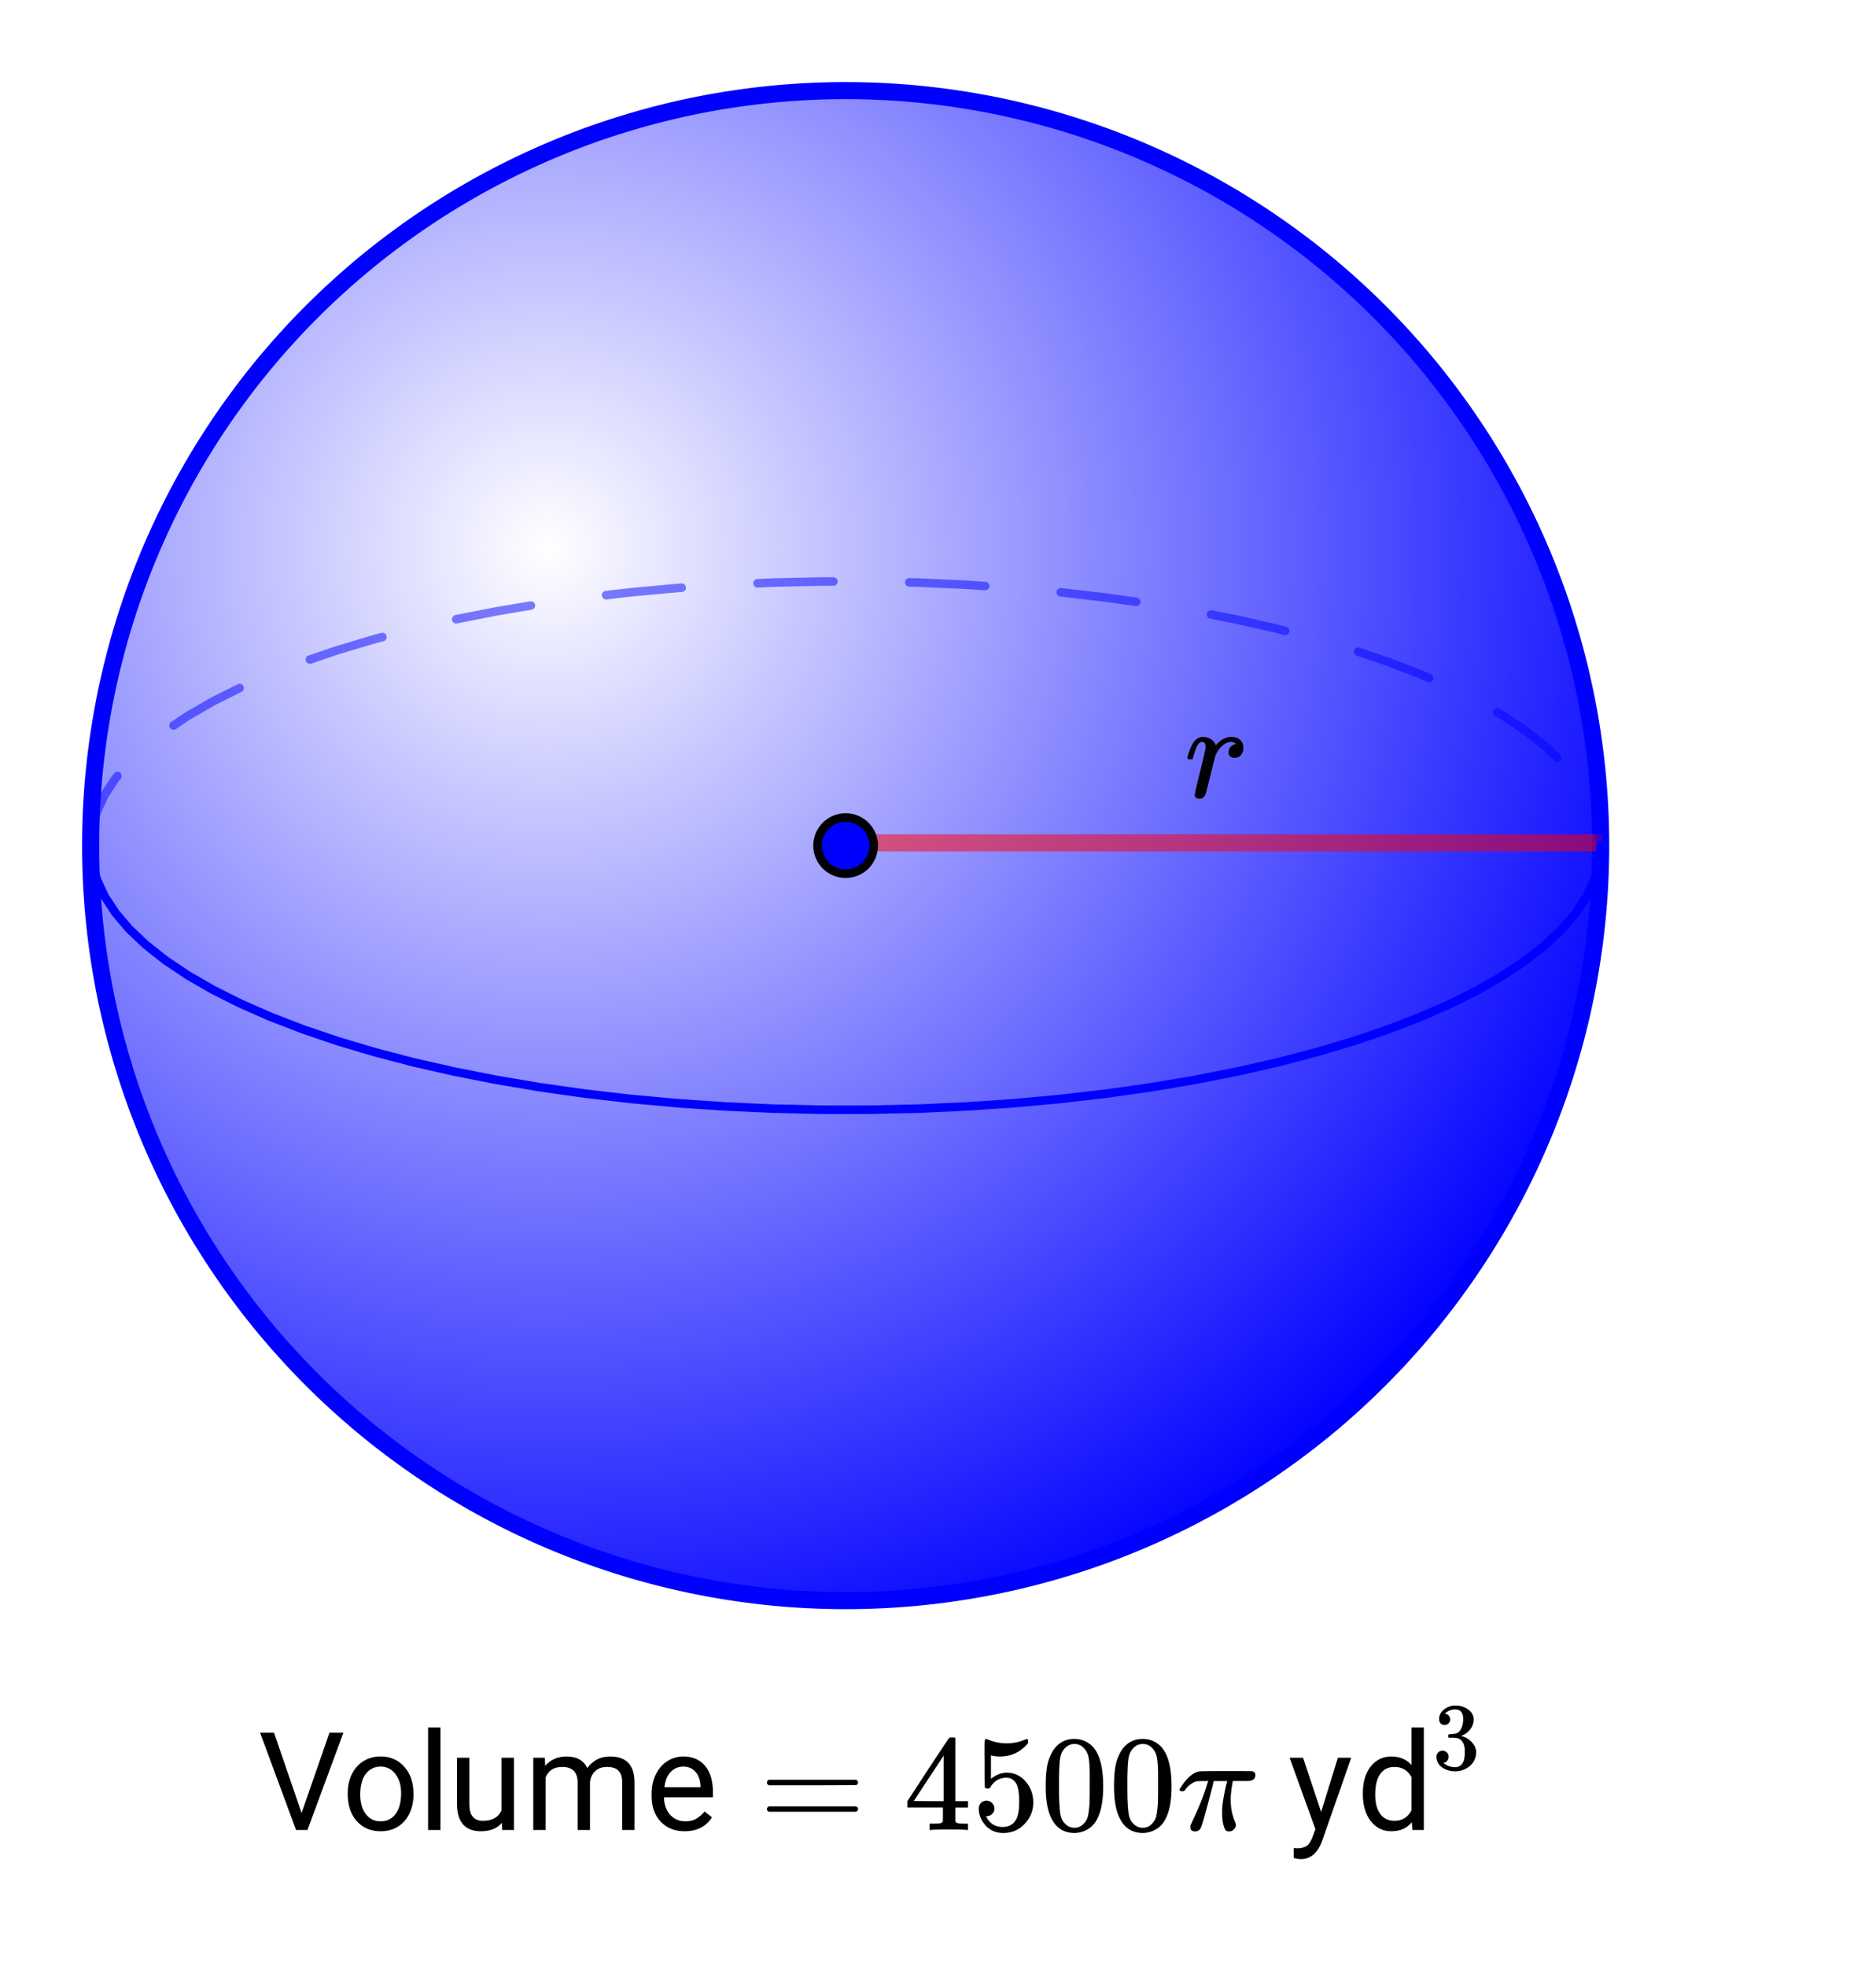 <svg xmlns="http://www.w3.org/2000/svg" xmlns:xlink="http://www.w3.org/1999/xlink" width="246.72" height="258.56" viewBox="0 0 185.04 193.92"><defs><symbol overflow="visible" id="e"><path d="M4.281-1.672l2.75-7.922h1.375L4.86 0H3.734L.188-9.594h1.375zm0 0"/></symbol><symbol overflow="visible" id="f"><path d="M.594-3.625c0-.695.133-1.32.406-1.875.281-.563.664-.992 1.156-1.297a3.127 3.127 0 0 1 1.672-.453c.969 0 1.75.34 2.344 1.016.601.668.906 1.558.906 2.671v.079c0 .699-.137 1.324-.406 1.875A3.067 3.067 0 0 1 5.547-.33c-.492.306-1.059.454-1.703.454-.969 0-1.758-.332-2.36-1-.593-.676-.89-1.566-.89-2.672zm1.234.14c0 .794.18 1.43.547 1.907.363.48.852.719 1.469.719.625 0 1.113-.239 1.469-.72.363-.487.546-1.171.546-2.046 0-.781-.187-1.41-.562-1.89a1.746 1.746 0 0 0-1.469-.735c-.594 0-1.078.242-1.453.719-.367.48-.547 1.164-.547 2.047zm0 0"/></symbol><symbol overflow="visible" id="g"><path d="M2.25 0H1.031v-10.11H2.25zm0 0"/></symbol><symbol overflow="visible" id="h"><path d="M5.313-.703c-.47.555-1.165.828-2.079.828-.761 0-1.34-.219-1.734-.656C1.102-.97.898-1.617.89-2.484v-4.641h1.22v4.61c0 1.074.44 1.609 1.328 1.609.925 0 1.539-.344 1.843-1.031v-5.188H6.5V0H5.344zm0 0"/></symbol><symbol overflow="visible" id="i"><path d="M2.063-7.125l.03.797c.532-.613 1.239-.922 2.126-.922.988 0 1.664.383 2.031 1.14.238-.343.547-.617.922-.827.383-.208.832-.313 1.344-.313 1.562 0 2.359.824 2.39 2.469V0H9.687v-4.703c0-.508-.12-.89-.359-1.14-.23-.25-.617-.376-1.156-.376-.461 0-.84.137-1.14.407-.294.273-.466.632-.516 1.078V0h-1.22v-4.672c0-1.031-.51-1.547-1.53-1.547-.793 0-1.336.34-1.625 1.016V0H.92v-7.125zm0 0"/></symbol><symbol overflow="visible" id="j"><path d="M3.875.125c-.969 0-1.758-.313-2.36-.938C.91-1.445.61-2.296.61-3.358v-.235c0-.695.133-1.32.407-1.875.27-.562.644-1 1.125-1.312a2.9 2.9 0 0 1 1.593-.469c.914 0 1.63.309 2.141.922.52.605.781 1.476.781 2.61v.5H1.828c.02.71.223 1.28.61 1.718.394.43.894.64 1.5.64.437 0 .8-.085 1.093-.265.301-.176.567-.41.797-.703l.734.578C5.97-.332 5.07.125 3.876.125zm-.14-6.375c-.5 0-.919.18-1.25.531-.337.356-.54.856-.61 1.5h3.563v-.093c-.032-.614-.2-1.086-.5-1.422-.305-.344-.704-.516-1.204-.516zm0 0"/></symbol><symbol overflow="visible" id="q"><path d="M3.25-1.781l1.656-5.344H6.22L3.344 1.094c-.438 1.187-1.14 1.781-2.11 1.781L1 2.859l-.453-.093V1.78l.328.032c.414 0 .738-.086.969-.25.226-.168.422-.477.578-.922l.265-.72L.142-7.124h1.328zm0 0"/></symbol><symbol overflow="visible" id="r"><path d="M.625-3.625c0-1.094.254-1.969.766-2.625.52-.664 1.203-1 2.046-1 .833 0 1.493.281 1.985.844v-3.703H6.64V0H5.516l-.063-.766c-.48.594-1.156.891-2.031.891-.824 0-1.496-.332-2.016-1C.883-1.551.625-2.438.625-3.531zm1.219.14c0 .813.164 1.45.5 1.907.332.45.797.672 1.39.672.77 0 1.332-.344 1.688-1.031V-5.22c-.367-.664-.93-1-1.688-1-.593 0-1.058.23-1.39.688-.336.46-.5 1.14-.5 2.047zm0 0"/></symbol><symbol overflow="visible" id="k"><path d="M.75-4.672c0-.125.063-.219.188-.281H9.53c.133.062.203.156.203.281 0 .094-.062.18-.187.25l-4.281.016H.969C.82-4.457.75-4.546.75-4.672zm0 2.61c0-.133.07-.223.219-.266h8.578a.249.249 0 0 0 .062.047l.063.047c.02.011.035.039.047.078.008.031.015.062.015.094 0 .117-.07.203-.203.265H.937C.813-1.859.75-1.945.75-2.063zm0 0"/></symbol><symbol overflow="visible" id="l"><path d="M6.234 0c-.125-.031-.71-.047-1.75-.047-1.074 0-1.671.016-1.796.047h-.126v-.625h.422c.383-.008.618-.031.704-.063a.286.286 0 0 0 .171-.14c.008-.008.016-.25.016-.719v-.672h-3.5v-.625l2.031-3.11A431.58 431.58 0 0 1 4.5-9.108c.02-.008.113-.016.281-.016h.25l.078.078v6.203h1.235v.625H5.109V-.89a.25.25 0 0 0 .079.157c.07.062.328.101.765.109h.39V0zm-2.28-2.844v-4.5L1-2.859l1.469.015zm0 0"/></symbol><symbol overflow="visible" id="m"><path d="M1.438-2.89a.72.72 0 0 1 .546.234.72.72 0 0 1 .235.547c0 .21-.078.386-.235.53a.73.73 0 0 1-.515.22h-.094l.047.062c.133.293.336.531.61.719.28.187.609.281.984.281.644 0 1.101-.27 1.375-.812.175-.332.265-.907.265-1.72 0-.925-.125-1.55-.375-1.874-.23-.3-.515-.453-.86-.453-.698 0-1.23.308-1.593.922a.312.312 0 0 1-.094.125.761.761 0 0 1-.203.015c-.148 0-.23-.031-.25-.093-.023-.032-.031-.817-.031-2.36 0-.258-.008-.57-.016-.937v-.72c0-.5.032-.75.094-.75a.047.047 0 0 1 .047-.03l.25.078a4.646 4.646 0 0 0 3.625-.016.402.402 0 0 1 .172-.062c.07 0 .11.086.11.25v.171C4.8-7.686 3.878-7.25 2.765-7.25c-.282 0-.532-.023-.75-.078l-.141-.031v2.312c.508-.406 1.035-.61 1.578-.61.164 0 .348.024.547.063.602.157 1.094.5 1.469 1.032.383.523.578 1.14.578 1.859 0 .812-.29 1.515-.86 2.11-.562.593-1.261.89-2.093.89C2.52.297 2.035.14 1.64-.172a1.618 1.618 0 0 1-.438-.453C.93-.945.758-1.348.687-1.828c0-.02-.007-.055-.015-.11v-.14c0-.25.07-.445.219-.594a.745.745 0 0 1 .546-.219zm0 0"/></symbol><symbol overflow="visible" id="n"><path d="M1.297-7.89c.5-.727 1.187-1.094 2.062-1.094.657 0 1.227.226 1.72.671.25.243.456.547.624.922.332.75.5 1.778.5 3.079 0 1.398-.195 2.46-.578 3.187-.25.523-.621.902-1.11 1.14a2.534 2.534 0 0 1-1.14.282c-1.031 0-1.79-.473-2.266-1.422-.386-.727-.578-1.79-.578-3.188 0-.832.051-1.519.156-2.062a4.48 4.48 0 0 1 .61-1.516zm3.031-.157a1.24 1.24 0 0 0-.953-.437c-.375 0-.7.148-.969.437-.199.211-.336.465-.406.766-.074.293-.121.797-.14 1.515 0 .063-.008.246-.016.547v.735c0 .855.008 1.453.031 1.796.031.637.082 1.09.156 1.36.07.273.207.508.406.703.25.273.563.406.938.406.363 0 .664-.133.906-.406.196-.195.332-.43.407-.703.07-.27.128-.723.171-1.36.008-.343.016-.94.016-1.796v-.735-.547c-.023-.718-.07-1.222-.14-1.515-.075-.301-.212-.555-.407-.766zm0 0"/></symbol><symbol overflow="visible" id="o"><path d="M5.813-.5c0 .156-.07.305-.204.438a.62.62 0 0 1-.468.203c-.137 0-.23-.024-.282-.063-.054-.031-.105-.101-.156-.219-.168-.394-.25-.89-.25-1.484 0-.32.004-.54.016-.656.062-.614.195-1.364.406-2.25.05-.176.078-.274.078-.297H3.625l-.016.047c0 .011-.011.054-.03.125A6.417 6.417 0 0 1 3.421-4c-.594 2.305-.95 3.559-1.063 3.766-.105.25-.296.375-.578.375-.21 0-.355-.075-.437-.22a.93.93 0 0 1-.016-.218v-.14L1.5-.829c.676-1.414 1.164-2.64 1.469-3.672l.11-.328H2.64c-.356 0-.606.016-.75.047-.137.023-.305.105-.5.25a1.92 1.92 0 0 0-.563.547.6.6 0 0 1-.125.14.593.593 0 0 1-.187.016c-.18 0-.266-.047-.266-.14 0-.032.047-.118.14-.266.626-.946 1.235-1.461 1.829-1.547.062-.02 1.07-.032 3.031-.032 1.438 0 2.172.008 2.203.016.188.063.281.188.281.375 0 .281-.148.469-.437.563-.055.023-.367.03-.938.03H5.5l-.031.235c-.117.649-.172 1.18-.172 1.594 0 .805.14 1.527.422 2.172.062.168.093.277.093.328zm0 0"/></symbol><symbol overflow="visible" id="t"><path d="M1.453.14a.578.578 0 0 1-.328-.093C1.039-.016 1-.102 1-.22c0-.125.176-.898.531-2.328.364-1.426.547-2.223.547-2.39 0-.352-.121-.532-.36-.532a.35.35 0 0 0-.25.11c-.218.168-.433.664-.64 1.484 0 .012-.008.027-.015.047a.188.188 0 0 1-.032.047l-.015.015c-.012.012-.028.016-.047.016h-.36C.305-3.8.281-3.844.281-3.875c0-.07.055-.281.172-.625.176-.52.379-.898.61-1.14.218-.208.457-.313.718-.313.352 0 .64.086.86.25.195.156.328.312.39.469.02.054.035.086.047.093a.468.468 0 0 0 .11-.109c.332-.363.71-.594 1.14-.688.05-.007.164-.015.344-.015.332 0 .601.101.812.297.207.187.313.445.313.765 0 .282-.078.524-.234.72a.776.776 0 0 1-.625.28.661.661 0 0 1-.438-.14.521.521 0 0 1-.156-.39c0-.438.25-.724.75-.86-.2-.125-.36-.188-.485-.188a1.06 1.06 0 0 0-.53.14c-.306.15-.59.434-.86.86a2.336 2.336 0 0 0-.203.453c-.043.149-.196.746-.454 1.797-.304 1.25-.48 1.918-.53 2a.6.6 0 0 1-.579.36zm0 0"/></symbol><symbol overflow="visible" id="s"><path d="M1.203-4.375c-.18 0-.312-.05-.406-.156a.578.578 0 0 1-.14-.407c0-.363.14-.664.421-.906.281-.238.61-.383.984-.437h.141c.219 0 .352.008.406.015.207.032.422.102.641.204.414.21.676.5.781.875a.93.93 0 0 1 .032.265c0 .367-.118.7-.344 1a1.9 1.9 0 0 1-.875.625c-.031.012-.031.016 0 .016.02.011.05.023.094.031.382.105.707.309.968.61.27.292.406.62.406.984 0 .261-.058.511-.171.75a1.88 1.88 0 0 1-.75.797A2.177 2.177 0 0 1 2.25.203c-.418 0-.79-.09-1.11-.266C.817-.237.599-.472.485-.765a1.056 1.056 0 0 1-.093-.453c0-.176.054-.32.171-.437a.614.614 0 0 1 .422-.172.587.587 0 0 1 .61.594.648.648 0 0 1-.125.39.582.582 0 0 1-.328.203l-.063.016c.332.281.723.422 1.172.422.344 0 .602-.164.781-.5.102-.207.156-.524.156-.953v-.188c0-.593-.203-.988-.609-1.187-.094-.04-.281-.067-.562-.078h-.407l-.03-.032c-.013-.007-.016-.054-.016-.14 0-.07.007-.117.03-.14.02-.02.036-.032.048-.032.175 0 .359-.016.546-.047.282-.04.489-.195.626-.469.144-.27.218-.597.218-.984 0-.406-.11-.68-.328-.828a.787.787 0 0 0-.437-.125c-.313 0-.59.086-.829.25a.262.262 0 0 0-.093.062.296.296 0 0 0-.063.078l-.031.047c.02 0 .04.008.063.016a.433.433 0 0 1 .312.187.574.574 0 0 1 .125.36.513.513 0 0 1-.156.375.527.527 0 0 1-.39.156zm0 0"/></symbol><clipPath id="a"><path d="M0 0h185v193.922H0zm0 0"/></clipPath><clipPath id="b"><path d="M8 8h150v150H8zm0 0"/></clipPath><clipPath id="c"><path d="M157.883 83.41c0 1.219-.031 2.438-.09 3.653a71.258 71.258 0 0 1-.27 3.648 74.573 74.573 0 0 1-5.309 21.2 79.563 79.563 0 0 1-1.48 3.339 74.71 74.71 0 0 1-5.402 9.535 76.895 76.895 0 0 1-4.352 5.871 73.03 73.03 0 0 1-2.39 2.766 70.068 70.068 0 0 1-2.52 2.648 70.068 70.068 0 0 1-2.648 2.52 73.03 73.03 0 0 1-2.766 2.39 76.895 76.895 0 0 1-5.87 4.352 74.71 74.71 0 0 1-16.285 8.2c-1.15.41-2.306.792-3.474 1.144a73.51 73.51 0 0 1-7.09 1.777 74.573 74.573 0 0 1-10.875 1.34c-1.214.059-2.433.09-3.652.09a76.13 76.13 0 0 1-3.656-.09 71.435 71.435 0 0 1-3.645-.27 74.574 74.574 0 0 1-21.2-5.309 79.564 79.564 0 0 1-3.339-1.48 74.71 74.71 0 0 1-9.535-5.402 76.895 76.895 0 0 1-5.871-4.352 73.029 73.029 0 0 1-2.766-2.39 67.222 67.222 0 0 1-2.648-2.52 70.068 70.068 0 0 1-2.52-2.648 73.028 73.028 0 0 1-2.39-2.766 73.01 73.01 0 0 1-2.246-2.883 74.859 74.859 0 0 1-4.063-6.078A74.71 74.71 0 0 1 13.29 108.5a72.167 72.167 0 0 1-1.144-3.473 73.51 73.51 0 0 1-1.777-7.09 74.572 74.572 0 0 1-1.34-10.875 71.112 71.112 0 0 1-.09-3.652c0-1.219.027-2.437.09-3.656.058-1.215.148-2.43.269-3.645a74.572 74.572 0 0 1 5.309-21.2 74.787 74.787 0 0 1 3.124-6.604 74.71 74.71 0 0 1 3.758-6.27 72.134 72.134 0 0 1 2.106-2.988 73.01 73.01 0 0 1 2.246-2.883 73.027 73.027 0 0 1 2.39-2.766 67.223 67.223 0 0 1 2.52-2.648 67.223 67.223 0 0 1 2.648-2.52 73.027 73.027 0 0 1 2.766-2.39 73.01 73.01 0 0 1 2.883-2.246 72.134 72.134 0 0 1 2.988-2.106 74.71 74.71 0 0 1 16.285-8.2 72.166 72.166 0 0 1 3.473-1.143 73.51 73.51 0 0 1 10.691-2.402 70.603 70.603 0 0 1 3.625-.446c1.215-.121 2.43-.211 3.645-.27a71.373 71.373 0 0 1 3.656-.09c1.219 0 2.438.028 3.653.09 1.218.059 2.433.149 3.648.27a74.572 74.572 0 0 1 21.2 5.309 74.787 74.787 0 0 1 6.605 3.124 74.71 74.71 0 0 1 6.27 3.758 74.859 74.859 0 0 1 2.987 2.106 73.01 73.01 0 0 1 2.883 2.246c.942.773 1.864 1.57 2.766 2.39a70.068 70.068 0 0 1 2.648 2.52c.864.86 1.703 1.742 2.52 2.648.82.903 1.617 1.825 2.39 2.766a76.895 76.895 0 0 1 4.352 5.871 74.71 74.71 0 0 1 8.2 16.285c.41 1.149.792 2.305 1.144 3.473a73.51 73.51 0 0 1 2.402 10.691c.18 1.203.328 2.414.445 3.625.122 1.215.211 2.43.27 3.645a76.13 76.13 0 0 1 .09 3.656zm0 0"/></clipPath><radialGradient id="d" gradientUnits="userSpaceOnUse" cx=".3" cy=".3" fx=".3" fy=".3" r=".8" gradientTransform="matrix(148.946 0 0 148.946 8.937 8.937)"><stop offset="0" stop-color="#fff"/><stop offset=".004" stop-color="#fefeff"/><stop offset=".008" stop-color="#fdfdff"/><stop offset=".012" stop-color="#fcfcff"/><stop offset=".016" stop-color="#fbfbff"/><stop offset=".02" stop-color="#fafaff"/><stop offset=".023" stop-color="#f9f9ff"/><stop offset=".027" stop-color="#f8f8ff"/><stop offset=".031" stop-color="#f7f7ff"/><stop offset=".035" stop-color="#f6f6ff"/><stop offset=".039" stop-color="#f5f5ff"/><stop offset=".043" stop-color="#f4f4ff"/><stop offset=".047" stop-color="#f3f3ff"/><stop offset=".051" stop-color="#f2f2ff"/><stop offset=".055" stop-color="#f1f1ff"/><stop offset=".059" stop-color="#f0f0ff"/><stop offset=".063" stop-color="#efefff"/><stop offset=".066" stop-color="#eef"/><stop offset=".07" stop-color="#ededff"/><stop offset=".074" stop-color="#ececff"/><stop offset=".078" stop-color="#ebebff"/><stop offset=".082" stop-color="#eaeaff"/><stop offset=".086" stop-color="#e9e9ff"/><stop offset=".09" stop-color="#e8e8ff"/><stop offset=".094" stop-color="#e7e7ff"/><stop offset=".098" stop-color="#e6e6ff"/><stop offset=".102" stop-color="#e5e5ff"/><stop offset=".105" stop-color="#e4e4ff"/><stop offset=".109" stop-color="#e3e3ff"/><stop offset=".113" stop-color="#e2e2ff"/><stop offset=".117" stop-color="#e1e1ff"/><stop offset=".121" stop-color="#e0e0ff"/><stop offset=".125" stop-color="#dfdfff"/><stop offset=".129" stop-color="#dedeff"/><stop offset=".133" stop-color="#ddf"/><stop offset=".137" stop-color="#dcdcff"/><stop offset=".141" stop-color="#dbdbff"/><stop offset=".145" stop-color="#dadaff"/><stop offset=".148" stop-color="#d9d9ff"/><stop offset=".152" stop-color="#d8d8ff"/><stop offset=".156" stop-color="#d7d7ff"/><stop offset=".16" stop-color="#d6d6ff"/><stop offset=".164" stop-color="#d5d5ff"/><stop offset=".168" stop-color="#d4d4ff"/><stop offset=".172" stop-color="#d3d3ff"/><stop offset=".176" stop-color="#d2d2ff"/><stop offset=".18" stop-color="#d1d1ff"/><stop offset=".184" stop-color="#d0d0ff"/><stop offset=".188" stop-color="#cfcfff"/><stop offset=".191" stop-color="#ceceff"/><stop offset=".195" stop-color="#cdcdff"/><stop offset=".199" stop-color="#ccf"/><stop offset=".203" stop-color="#cbcbff"/><stop offset=".207" stop-color="#cacaff"/><stop offset=".211" stop-color="#c9c9ff"/><stop offset=".215" stop-color="#c8c8ff"/><stop offset=".219" stop-color="#c7c7ff"/><stop offset=".223" stop-color="#c6c6ff"/><stop offset=".227" stop-color="#c5c5ff"/><stop offset=".23" stop-color="#c4c4ff"/><stop offset=".234" stop-color="#c3c3ff"/><stop offset=".238" stop-color="#c2c2ff"/><stop offset=".242" stop-color="#c1c1ff"/><stop offset=".246" stop-color="#c0c0ff"/><stop offset=".25" stop-color="#bfbfff"/><stop offset=".254" stop-color="#bebeff"/><stop offset=".258" stop-color="#bdbdff"/><stop offset=".262" stop-color="#bcbcff"/><stop offset=".266" stop-color="#bbf"/><stop offset=".27" stop-color="#babaff"/><stop offset=".273" stop-color="#b9b9ff"/><stop offset=".277" stop-color="#b8b8ff"/><stop offset=".281" stop-color="#b7b7ff"/><stop offset=".285" stop-color="#b6b6ff"/><stop offset=".289" stop-color="#b5b5ff"/><stop offset=".293" stop-color="#b4b4ff"/><stop offset=".297" stop-color="#b3b3ff"/><stop offset=".301" stop-color="#b2b2ff"/><stop offset=".305" stop-color="#b1b1ff"/><stop offset=".309" stop-color="#b0b0ff"/><stop offset=".313" stop-color="#afafff"/><stop offset=".316" stop-color="#aeaeff"/><stop offset=".32" stop-color="#adadff"/><stop offset=".324" stop-color="#acacff"/><stop offset=".328" stop-color="#ababff"/><stop offset=".332" stop-color="#aaf"/><stop offset=".336" stop-color="#a9a9ff"/><stop offset=".34" stop-color="#a8a8ff"/><stop offset=".344" stop-color="#a7a7ff"/><stop offset=".348" stop-color="#a6a6ff"/><stop offset=".352" stop-color="#a5a5ff"/><stop offset=".355" stop-color="#a4a4ff"/><stop offset=".359" stop-color="#a3a3ff"/><stop offset=".363" stop-color="#a2a2ff"/><stop offset=".367" stop-color="#a1a1ff"/><stop offset=".371" stop-color="#a0a0ff"/><stop offset=".375" stop-color="#9f9fff"/><stop offset=".379" stop-color="#9e9eff"/><stop offset=".383" stop-color="#9d9dff"/><stop offset=".387" stop-color="#9c9cff"/><stop offset=".391" stop-color="#9b9bff"/><stop offset=".395" stop-color="#9a9aff"/><stop offset=".398" stop-color="#99f"/><stop offset=".402" stop-color="#9898ff"/><stop offset=".406" stop-color="#9797ff"/><stop offset=".41" stop-color="#9696ff"/><stop offset=".414" stop-color="#9595ff"/><stop offset=".418" stop-color="#9494ff"/><stop offset=".422" stop-color="#9393ff"/><stop offset=".426" stop-color="#9292ff"/><stop offset=".43" stop-color="#9191ff"/><stop offset=".434" stop-color="#9090ff"/><stop offset=".438" stop-color="#8f8fff"/><stop offset=".441" stop-color="#8e8eff"/><stop offset=".445" stop-color="#8d8dff"/><stop offset=".449" stop-color="#8c8cff"/><stop offset=".453" stop-color="#8b8bff"/><stop offset=".457" stop-color="#8a8aff"/><stop offset=".461" stop-color="#8989ff"/><stop offset=".465" stop-color="#88f"/><stop offset=".469" stop-color="#8787ff"/><stop offset=".473" stop-color="#8686ff"/><stop offset=".477" stop-color="#8585ff"/><stop offset=".48" stop-color="#8484ff"/><stop offset=".484" stop-color="#8383ff"/><stop offset=".488" stop-color="#8282ff"/><stop offset=".492" stop-color="#8181ff"/><stop offset=".496" stop-color="#8080ff"/><stop offset=".5" stop-color="#7f7fff"/><stop offset=".504" stop-color="#7e7eff"/><stop offset=".508" stop-color="#7d7dff"/><stop offset=".512" stop-color="#7c7cff"/><stop offset=".516" stop-color="#7b7bff"/><stop offset=".52" stop-color="#7a7aff"/><stop offset=".523" stop-color="#7979ff"/><stop offset=".527" stop-color="#7878ff"/><stop offset=".531" stop-color="#77f"/><stop offset=".535" stop-color="#7676ff"/><stop offset=".539" stop-color="#7575ff"/><stop offset=".543" stop-color="#7474ff"/><stop offset=".547" stop-color="#7373ff"/><stop offset=".551" stop-color="#7272ff"/><stop offset=".555" stop-color="#7171ff"/><stop offset=".559" stop-color="#7070ff"/><stop offset=".563" stop-color="#6f6fff"/><stop offset=".566" stop-color="#6e6eff"/><stop offset=".57" stop-color="#6d6dff"/><stop offset=".574" stop-color="#6c6cff"/><stop offset=".578" stop-color="#6b6bff"/><stop offset=".582" stop-color="#6a6aff"/><stop offset=".586" stop-color="#6969ff"/><stop offset=".59" stop-color="#6868ff"/><stop offset=".594" stop-color="#6767ff"/><stop offset=".598" stop-color="#66f"/><stop offset=".602" stop-color="#6565ff"/><stop offset=".605" stop-color="#6464ff"/><stop offset=".609" stop-color="#6363ff"/><stop offset=".613" stop-color="#6262ff"/><stop offset=".617" stop-color="#6161ff"/><stop offset=".621" stop-color="#6060ff"/><stop offset=".625" stop-color="#5f5fff"/><stop offset=".629" stop-color="#5e5eff"/><stop offset=".633" stop-color="#5d5dff"/><stop offset=".637" stop-color="#5c5cff"/><stop offset=".641" stop-color="#5b5bff"/><stop offset=".645" stop-color="#5a5aff"/><stop offset=".648" stop-color="#5959ff"/><stop offset=".652" stop-color="#5858ff"/><stop offset=".656" stop-color="#5757ff"/><stop offset=".66" stop-color="#5656ff"/><stop offset=".664" stop-color="#55f"/><stop offset=".668" stop-color="#5454ff"/><stop offset=".672" stop-color="#5353ff"/><stop offset=".676" stop-color="#5252ff"/><stop offset=".68" stop-color="#5151ff"/><stop offset=".684" stop-color="#5050ff"/><stop offset=".688" stop-color="#4f4fff"/><stop offset=".691" stop-color="#4e4eff"/><stop offset=".695" stop-color="#4d4dff"/><stop offset=".699" stop-color="#4c4cff"/><stop offset=".703" stop-color="#4b4bff"/><stop offset=".707" stop-color="#4a4aff"/><stop offset=".711" stop-color="#4949ff"/><stop offset=".715" stop-color="#4848ff"/><stop offset=".719" stop-color="#4747ff"/><stop offset=".723" stop-color="#4646ff"/><stop offset=".727" stop-color="#4545ff"/><stop offset=".73" stop-color="#44f"/><stop offset=".734" stop-color="#4343ff"/><stop offset=".738" stop-color="#4242ff"/><stop offset=".742" stop-color="#4141ff"/><stop offset=".746" stop-color="#4040ff"/><stop offset=".75" stop-color="#3f3fff"/><stop offset=".754" stop-color="#3e3eff"/><stop offset=".758" stop-color="#3d3dff"/><stop offset=".762" stop-color="#3c3cff"/><stop offset=".766" stop-color="#3b3bff"/><stop offset=".77" stop-color="#3a3aff"/><stop offset=".773" stop-color="#3939ff"/><stop offset=".777" stop-color="#3838ff"/><stop offset=".781" stop-color="#3737ff"/><stop offset=".785" stop-color="#3636ff"/><stop offset=".789" stop-color="#3535ff"/><stop offset=".793" stop-color="#3434ff"/><stop offset=".797" stop-color="#33f"/><stop offset=".801" stop-color="#3232ff"/><stop offset=".805" stop-color="#3131ff"/><stop offset=".809" stop-color="#3030ff"/><stop offset=".813" stop-color="#2f2fff"/><stop offset=".816" stop-color="#2e2eff"/><stop offset=".82" stop-color="#2d2dff"/><stop offset=".824" stop-color="#2c2cff"/><stop offset=".828" stop-color="#2b2bff"/><stop offset=".832" stop-color="#2a2aff"/><stop offset=".836" stop-color="#2929ff"/><stop offset=".84" stop-color="#2828ff"/><stop offset=".844" stop-color="#2727ff"/><stop offset=".848" stop-color="#2626ff"/><stop offset=".852" stop-color="#2525ff"/><stop offset=".855" stop-color="#2424ff"/><stop offset=".859" stop-color="#2323ff"/><stop offset=".863" stop-color="#22f"/><stop offset=".867" stop-color="#2121ff"/><stop offset=".871" stop-color="#2020ff"/><stop offset=".875" stop-color="#1f1fff"/><stop offset=".879" stop-color="#1e1eff"/><stop offset=".883" stop-color="#1d1dff"/><stop offset=".887" stop-color="#1c1cff"/><stop offset=".891" stop-color="#1b1bff"/><stop offset=".895" stop-color="#1a1aff"/><stop offset=".898" stop-color="#1919ff"/><stop offset=".902" stop-color="#1818ff"/><stop offset=".906" stop-color="#1717ff"/><stop offset=".91" stop-color="#1616ff"/><stop offset=".914" stop-color="#1515ff"/><stop offset=".918" stop-color="#1414ff"/><stop offset=".922" stop-color="#1313ff"/><stop offset=".926" stop-color="#1212ff"/><stop offset=".93" stop-color="#11f"/><stop offset=".934" stop-color="#1010ff"/><stop offset=".938" stop-color="#0f0fff"/><stop offset=".941" stop-color="#0e0eff"/><stop offset=".945" stop-color="#0d0dff"/><stop offset=".949" stop-color="#0c0cff"/><stop offset=".953" stop-color="#0b0bff"/><stop offset=".957" stop-color="#0a0aff"/><stop offset=".961" stop-color="#0909ff"/><stop offset=".965" stop-color="#0808ff"/><stop offset=".969" stop-color="#0707ff"/><stop offset=".973" stop-color="#0606ff"/><stop offset=".977" stop-color="#0505ff"/><stop offset=".98" stop-color="#0404ff"/><stop offset=".984" stop-color="#0303ff"/><stop offset=".988" stop-color="#0202ff"/><stop offset=".992" stop-color="#0101ff"/><stop offset=".996" stop-color="#00f"/><stop offset="1" stop-color="#00f"/></radialGradient></defs><g clip-path="url(#a)" fill="#fff"><path d="M0 0h185v193.988H0zm0 0"/><path d="M0 0h185.75v193.988H0zm0 0"/></g><g clip-path="url(#b)"><g clip-path="url(#c)"><path d="M8.938 8.938v148.945h148.945V8.937zm0 0" fill="url(#d)"/></g></g><path d="M157.883 83.41c0 1.219-.031 2.438-.09 3.653a71.257 71.257 0 0 1-.27 3.648 74.573 74.573 0 0 1-5.309 21.2 79.564 79.564 0 0 1-1.48 3.339 74.711 74.711 0 0 1-5.402 9.535 76.896 76.896 0 0 1-4.352 5.871 73.029 73.029 0 0 1-2.39 2.766 70.069 70.069 0 0 1-2.52 2.648 70.069 70.069 0 0 1-2.648 2.52 73.029 73.029 0 0 1-2.766 2.39 76.896 76.896 0 0 1-5.87 4.352 74.711 74.711 0 0 1-16.285 8.2c-1.15.41-2.306.792-3.474 1.144a73.51 73.51 0 0 1-7.09 1.777 74.573 74.573 0 0 1-10.874 1.34c-1.215.059-2.434.09-3.653.09a76.13 76.13 0 0 1-3.656-.09 71.434 71.434 0 0 1-3.645-.27 74.573 74.573 0 0 1-21.2-5.309 79.564 79.564 0 0 1-3.339-1.48 74.71 74.71 0 0 1-9.535-5.402 76.896 76.896 0 0 1-5.871-4.352 73.03 73.03 0 0 1-2.766-2.39 67.223 67.223 0 0 1-2.648-2.52 70.069 70.069 0 0 1-2.52-2.648 73.029 73.029 0 0 1-2.39-2.766 73.01 73.01 0 0 1-2.246-2.883 74.86 74.86 0 0 1-4.063-6.078A74.71 74.71 0 0 1 13.29 108.5a72.165 72.165 0 0 1-1.144-3.473 73.51 73.51 0 0 1-2.402-10.691 70.604 70.604 0 0 1-.446-3.625 71.257 71.257 0 0 1-.27-3.648 71.112 71.112 0 0 1-.09-3.653c0-1.219.028-2.437.09-3.656.059-1.215.149-2.43.27-3.645a74.574 74.574 0 0 1 5.309-21.2 74.789 74.789 0 0 1 3.124-6.604 74.71 74.71 0 0 1 3.758-6.27 72.132 72.132 0 0 1 2.106-2.988 73.011 73.011 0 0 1 2.246-2.883 73.03 73.03 0 0 1 2.39-2.766 67.223 67.223 0 0 1 2.52-2.648 67.223 67.223 0 0 1 2.648-2.52 73.03 73.03 0 0 1 2.766-2.39 73.011 73.011 0 0 1 2.883-2.246 72.132 72.132 0 0 1 2.988-2.106 74.71 74.71 0 0 1 16.285-8.2 72.165 72.165 0 0 1 3.473-1.143 73.509 73.509 0 0 1 10.691-2.402 70.604 70.604 0 0 1 3.625-.446c1.215-.121 2.43-.211 3.645-.27a71.373 71.373 0 0 1 3.656-.09c1.219 0 2.438.028 3.653.09 1.218.059 2.433.149 3.648.27a74.574 74.574 0 0 1 21.2 5.309 74.789 74.789 0 0 1 6.605 3.124 74.71 74.71 0 0 1 6.27 3.758 74.86 74.86 0 0 1 2.987 2.106 73.01 73.01 0 0 1 2.883 2.246c.942.773 1.864 1.57 2.766 2.39a70.069 70.069 0 0 1 2.648 2.52c.864.86 1.703 1.742 2.52 2.648a73.03 73.03 0 0 1 2.39 2.766 76.896 76.896 0 0 1 4.352 5.871 74.71 74.71 0 0 1 8.2 16.285c.41 1.149.792 2.305 1.144 3.473a73.509 73.509 0 0 1 1.777 7.09 74.573 74.573 0 0 1 1.34 10.87 76.13 76.13 0 0 1 .09 3.657zm0 0" fill="none" stroke-width="1.685" stroke="#00f"/><path d="M83.137 83.137h74.898" fill="none" stroke-width="1.685" stroke="red" stroke-opacity=".502"/><path d="M86.18 83.41a2.799 2.799 0 0 1-.809 1.96 2.799 2.799 0 0 1-1.96.81c-.368 0-.723-.07-1.063-.211a2.825 2.825 0 0 1-.899-.598 2.799 2.799 0 0 1-.808-1.96c0-.368.07-.723.21-1.063.141-.336.34-.637.598-.899.262-.258.563-.457.899-.597a2.757 2.757 0 0 1 2.12 0c.34.14.641.34.903.597.258.262.457.563.598.899.14.34.21.695.21 1.062zm0 0" fill="#00f" stroke-width=".843" stroke="#000"/><path d="M8.516 83.371l.156-1.668c0-.027.004-.05.012-.074l.457-1.664c.007-.024.015-.043.023-.067l.762-1.648.031-.055 1.063-1.629a.274.274 0 0 1 .03-.039l.212-.25a.42.42 0 0 1 .742.238.406.406 0 0 1-.098.305l-.21.25-.325-.273.356.23-1.063 1.63-.355-.231.382.18-.761 1.648-.383-.176.406.11-.457 1.664-.406-.114.418.04-.153 1.671a.396.396 0 0 1-.148.285.401.401 0 0 1-.309.094.39.39 0 0 1-.285-.148.42.42 0 0 1-.097-.309zm8.37-12.164l1.4-.937c.007-.004.015-.012.023-.016l2.476-1.43c.008-.004.012-.008.02-.011l2.636-1.32a.392.392 0 0 1 .325-.024c.109.035.191.105.242.21.05.102.058.212.023.321a.393.393 0 0 1-.21.242l-2.637 1.324-.188-.375.211.364-2.477 1.43-.21-.364.234.348-1.395.937a.397.397 0 0 1-.316.063.415.415 0 0 1-.332-.492.392.392 0 0 1 .176-.27zm13.548-6.55l2.773-.942c.004 0 .008-.004.016-.004l3.632-1.082c.004-.004.012-.004.016-.004l.742-.195a.401.401 0 0 1 .32.043.408.408 0 0 1 .196.257.422.422 0 0 1-.3.516l-.747.192-.105-.407.12.403-3.636 1.086-.121-.407.137.399-2.774.941a.415.415 0 0 1-.531-.266.399.399 0 0 1 .02-.32.393.393 0 0 1 .242-.21zm14.488-3.989l3.96-.781h.013l3.402-.575a.418.418 0 0 1 .316.07c.094.067.149.161.168.274a.418.418 0 0 1-.07.317.408.408 0 0 1-.273.168l-3.403.574-.07-.414.078.414-3.961.781a.415.415 0 0 1-.316-.066.393.393 0 0 1-.176-.266.391.391 0 0 1 .062-.316.397.397 0 0 1 .27-.18zm14.816-2.383l2.434-.281h.012l4.617-.426h.008l.402-.027a.408.408 0 0 1 .305.101.4.4 0 0 1 .144.29.408.408 0 0 1-.101.304.407.407 0 0 1-.29.145l-.402.027-.027-.422.035.422-4.617.422-.04-.418.052.418-2.434.285a.43.43 0 0 1-.313-.09.427.427 0 0 1-.156-.281.412.412 0 0 1 .09-.313.41.41 0 0 1 .281-.156zm14.957-1.172l1.543-.07h.012l4.762-.105H82.203a.4.4 0 0 1 .297.12.413.413 0 0 1 .125.301.41.41 0 0 1-.125.297.4.4 0 0 1-.297.121h-1.18v-.418l.008.418-4.761.11-.012-.422.02.422-1.544.07a.394.394 0 0 1-.3-.113.399.399 0 0 1-.137-.29.4.4 0 0 1 .11-.304.399.399 0 0 1 .288-.137zm15.008-.09l.867.02h.012l4.734.215h.008l1.875.129a.393.393 0 0 1 .29.144.396.396 0 0 1 .105.305.423.423 0 0 1-.45.39l-1.878-.128.03-.418-.019.418-4.734-.211.02-.422-.012.422-.867-.02a.424.424 0 0 1-.297-.129.435.435 0 0 1-.117-.3.412.412 0 0 1 .132-.297.392.392 0 0 1 .301-.118zm14.98.985l4.497.523h.011l2.934.414a.426.426 0 0 1 .36.477.39.39 0 0 1-.165.277.412.412 0 0 1-.312.082l-2.938-.414.059-.418-.047.418-4.496-.523a.412.412 0 0 1-.281-.157.4.4 0 0 1-.086-.308.412.412 0 0 1 .156-.285.4.4 0 0 1 .309-.086zm14.848 2.191l2.567.508c.004 0 .007 0 .011.004l4 .91c.008 0 .012 0 .016.004l.746.195c.11.028.195.094.254.192a.419.419 0 0 1-.469.62l-.746-.194.106-.407-.094.41-4-.91.094-.41-.082.414-2.567-.508a.398.398 0 0 1-.265-.18c-.067-.093-.086-.199-.067-.316a.398.398 0 0 1 .18-.265c.097-.067.203-.086.316-.067zm14.57 3.68l2.942 1 .016.004 3.21 1.238a.03.03 0 0 1 .016.008l.863.379c.11.047.184.12.223.23a.407.407 0 0 1-.004.325.41.41 0 0 1-.234.222.397.397 0 0 1-.32-.008l-.864-.379.168-.386-.152.394-3.207-1.238.148-.39-.133.398-2.945-.996a.411.411 0 0 1-.242-.215.399.399 0 0 1-.02-.32.393.393 0 0 1 .211-.243.424.424 0 0 1 .325-.023zm13.774 6.008l.637.367c.008.004.015.012.023.016l2.207 1.48c.008.008.02.012.028.02l1.933 1.527c.008.008.02.016.027.027l1.188 1.125c.082.082.125.18.129.297a.397.397 0 0 1-.117.3.393.393 0 0 1-.293.13.403.403 0 0 1-.301-.114l-1.188-1.128.293-.305-.261.328-1.934-1.527.262-.328-.235.347-2.207-1.48.235-.348-.211.363-.633-.367a.418.418 0 0 1-.156-.574.396.396 0 0 1 .258-.195.407.407 0 0 1 .316.039zm10.066 11.031l.196.71a.227.227 0 0 1 .011.075l.157 1.668a.42.42 0 0 1-.098.309.39.39 0 0 1-.285.148.401.401 0 0 1-.309-.094.396.396 0 0 1-.148-.285l-.153-1.672.418-.039-.406.114-.195-.711a.402.402 0 0 1 .039-.32.388.388 0 0 1 .254-.196.4.4 0 0 1 .32.04c.102.054.168.14.2.253zm0 0" fill="#00f" fill-opacity=".502"/><path d="M8.938 83.41l.152 1.668.457 1.664.762 1.653 1.062 1.628 1.36 1.602 1.648 1.566 1.934 1.528 2.207 1.48 2.476 1.43L23.726 99l2.977 1.305 3.211 1.238 3.426 1.164 3.637 1.082 3.824 1 4.004.91 4.16.82 4.3.727 4.426.625 4.528.527 4.62.422 4.684.32 4.735.215 4.765.106h4.774l4.766-.106 4.734-.214 4.683-.32 4.622-.423 4.527-.527 4.426-.625 4.3-.726 4.16-.82 4-.91 3.829-1 3.633-1.083 3.43-1.164 3.21-1.238L143.094 99l2.73-1.371 2.477-1.43 2.207-1.48 1.933-1.528 1.649-1.566 1.36-1.602 1.062-1.628.761-1.653.458-1.664.152-1.668" fill="none" stroke-width=".843" stroke-linecap="round" stroke-linejoin="round" stroke="#00f"/><use xlink:href="#e" x="25.466" y="180.506"/><use xlink:href="#f" x="33.704" y="180.506"/><use xlink:href="#g" x="41.194" y="180.506"/><use xlink:href="#h" x="44.19" y="180.506"/><use xlink:href="#i" x="51.68" y="180.506"/><use xlink:href="#j" x="63.664" y="180.506"/><use xlink:href="#k" x="74.899" y="180.506"/><use xlink:href="#l" x="89.13" y="180.506"/><use xlink:href="#m" x="95.87" y="180.506"/><use xlink:href="#n" x="102.611" y="180.506"/><use xlink:href="#n" x="109.352" y="180.506"/><use xlink:href="#o" x="116.093" y="180.506"/><use xlink:href="#p" x="124.063" y="180.506"/><use xlink:href="#q" x="127.059" y="180.506"/><use xlink:href="#r" x="133.8" y="180.506"/><use xlink:href="#s" x="141.29" y="174.514"/><use xlink:href="#t" x="116.842" y="78.644"/></svg>